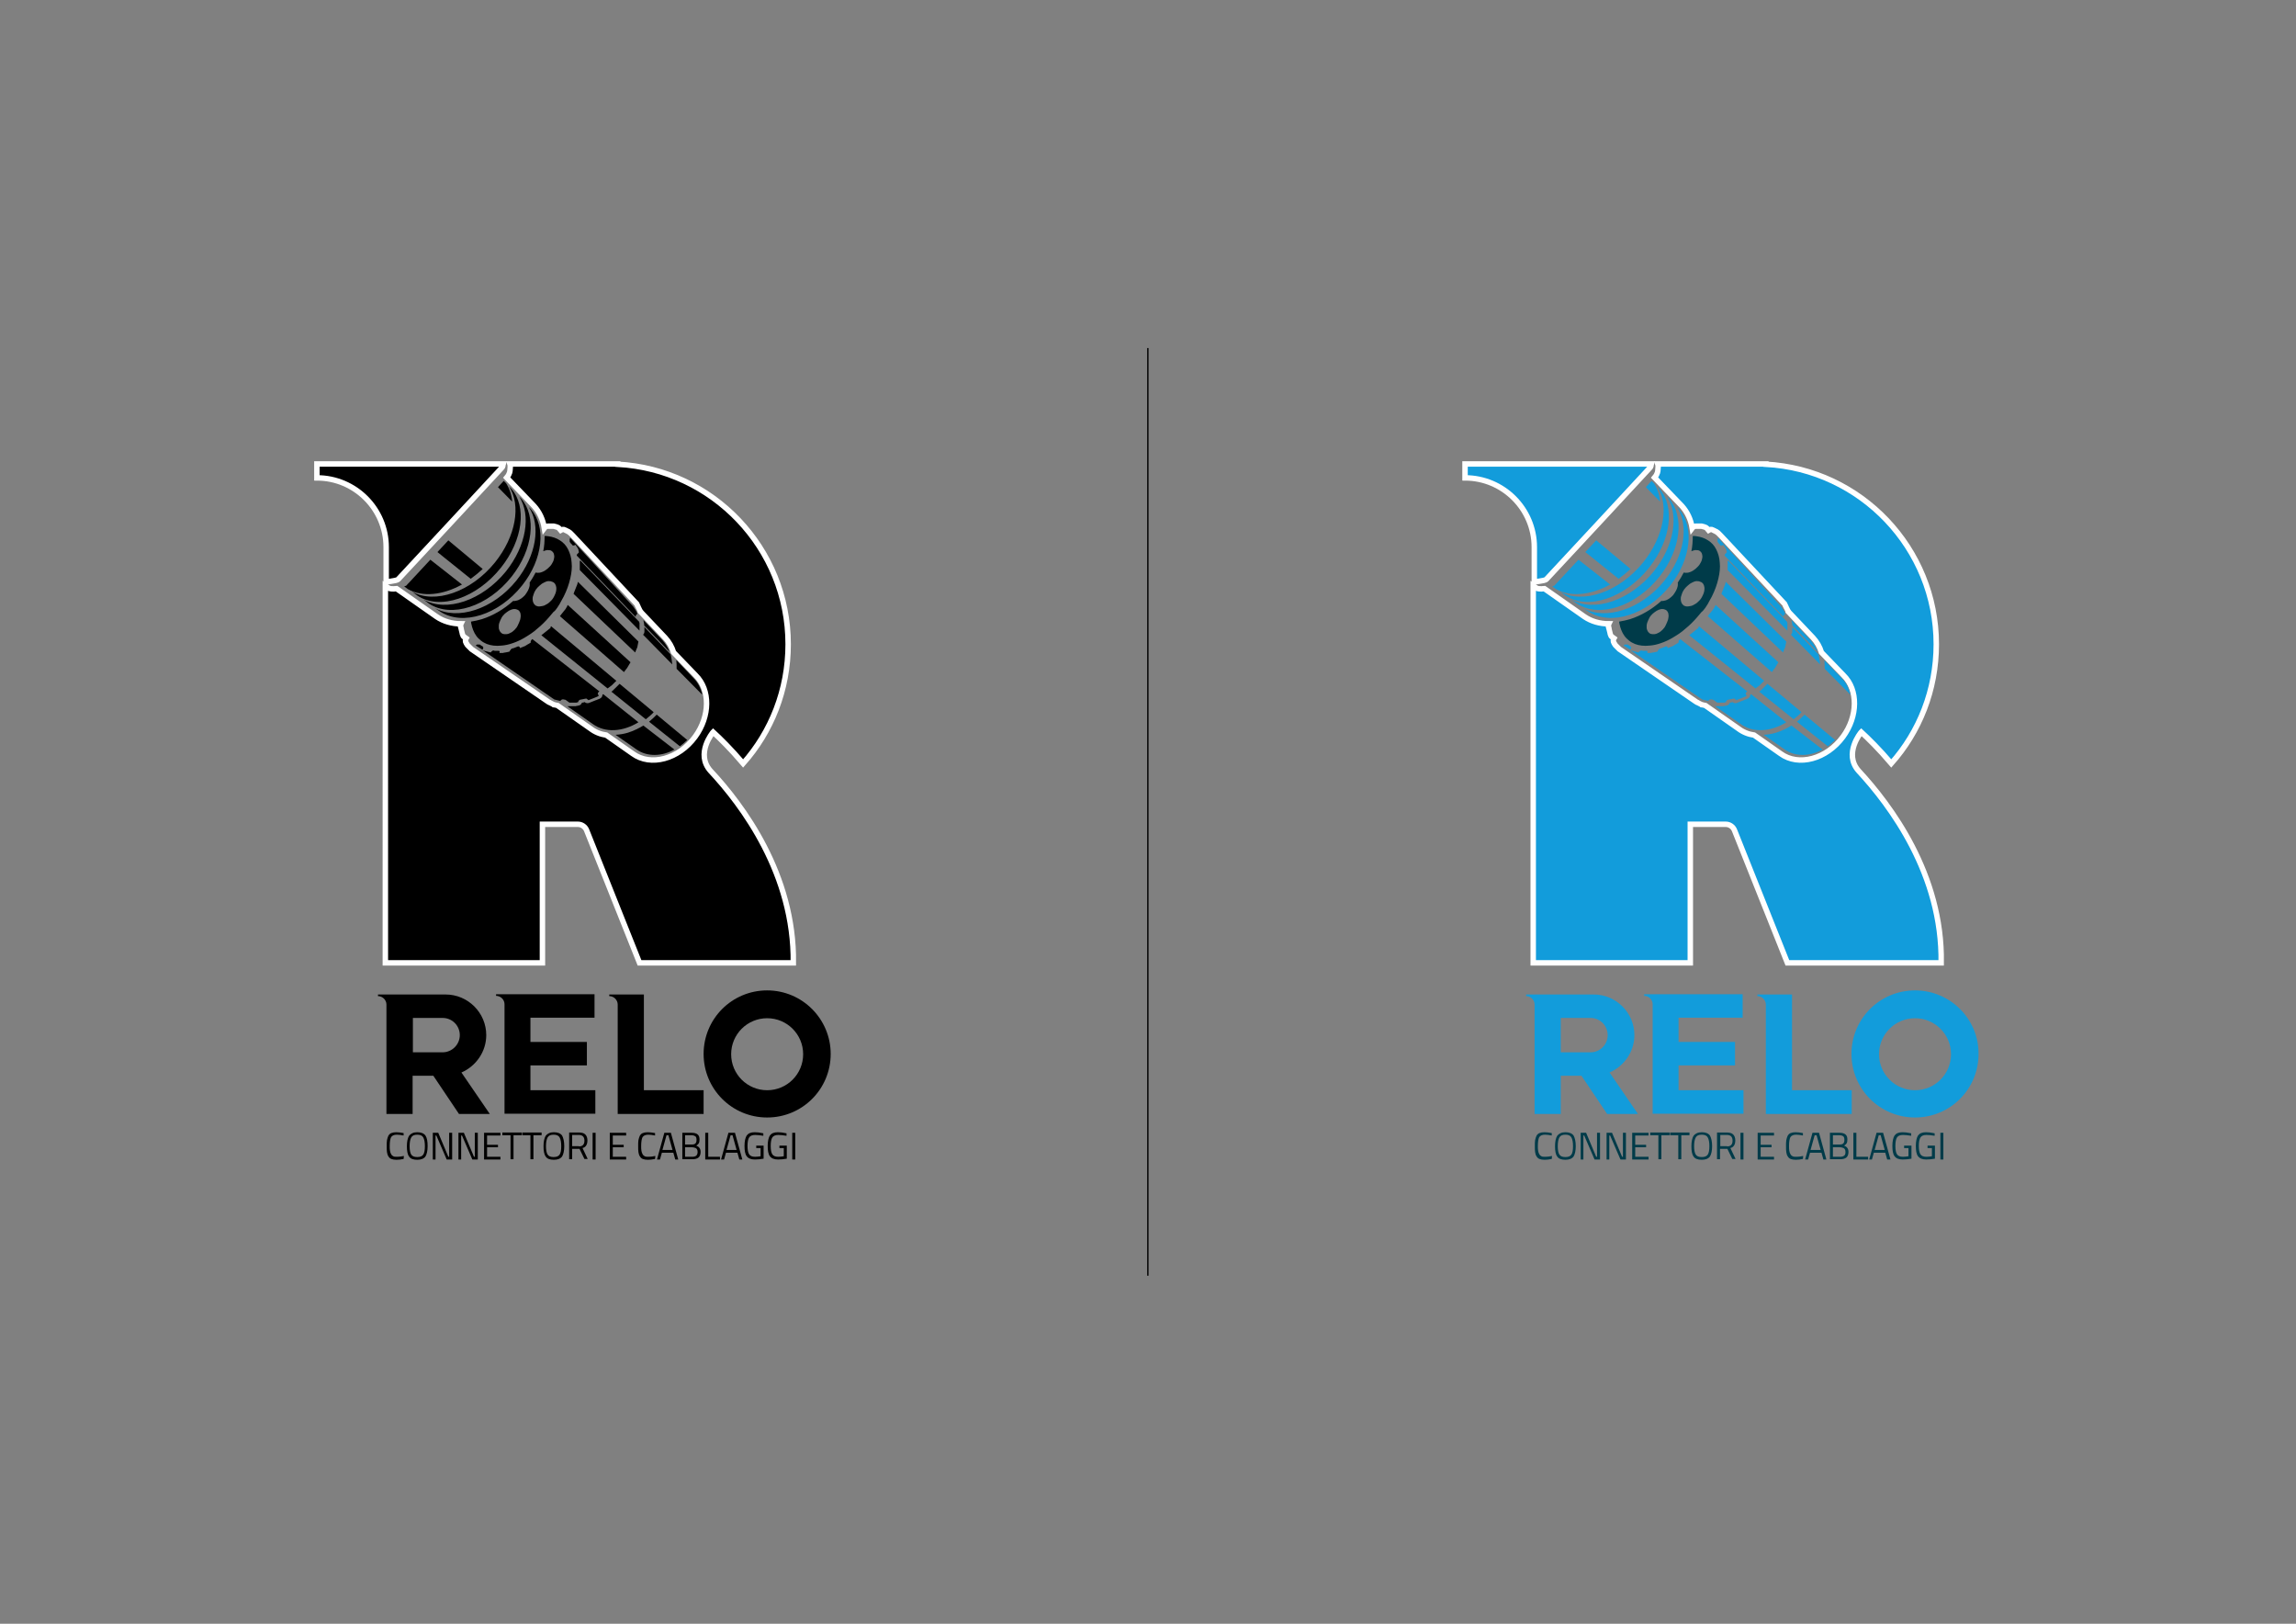 <?xml version="1.0" encoding="utf-8"?>
<!-- Generator: Adobe Illustrator 19.1.0, SVG Export Plug-In . SVG Version: 6.00 Build 0)  -->
<svg version="1.1" id="Livello_1" xmlns="http://www.w3.org/2000/svg" xmlns:xlink="http://www.w3.org/1999/xlink" x="0px" y="0px"
	 viewBox="0 0 841.9 595.3" style="enable-background:new 0 0 841.9 595.3;" xml:space="preserve">
<rect x="0" y="0" width="841.9" height="595.3" fill="#808080" stroke="none"/>
<style type="text/css">
	.st0{fill:none;stroke:#000000;stroke-width:0.5;stroke-miterlimit:10;}
	.st1{stroke:#FFFFFF;stroke-width:2;stroke-miterlimit:10;}
	.st2{enable-background:new    ;}
	.st3{fill:#129CDB;stroke:#FFFFFF;stroke-width:2;stroke-miterlimit:10;}
	.st4{fill:#129CDB;}
	.st5{fill:#003B49;}
</style>
<line class="st0" x1="420.9" y1="127.6" x2="420.9" y2="467.7"/>
<g>
	<g>
		<path class="st1" d="M141.7,213.3c0.1,0,0.3,0,0.3,0c0.7-0.1,2.1-0.3,3-0.5c0.3-0.1,0.8-0.2,1-0.4c0.3-0.3,37.6-40.4,37.9-40.8
			c0.2-0.2,0.4-0.4,0.5-0.9c0-0.1,0-0.3,0.1-0.6h-42.9h-25.4v5.1c14,0,25.4,11.4,25.4,25.4V213.3z"/>
		<path class="st1" d="M260.5,282.6c-5.6-6.3,0.9-14.1,0.9-14.1l0.1-0.1c2.5,2.3,6.5,6.2,11,11.5c10.3-11.6,16.5-26.9,16.5-43.7
			c0-35.3-27.7-64.1-62.5-66l0-0.1H187c0.1,0.3,0.1,0.7,0.1,1.1l-0.1,1.3c0,0,0,1.2-1.2,2.6l10,10.4c2,2.2,3.3,5,3.8,8.1
			c0.3-0.4,0.8-0.7,1.3-0.7c0.1,0,0.3,0,0.4,0c0.1,0,0.3,0,0.4,0c0.1,0,0.3,0,0.4,0c0.1,0,0.3,0,0.4,0c0.1,0,0.3,0,0.4,0
			c0.1,0,0.3,0,0.4,0.1c0.1,0,0.3,0,0.4,0.1c0.1,0,0.3,0,0.4,0.1c0.3,0.1,0.6,0.2,0.9,0.5l0.6,0.7c0.5-0.3,1.1-0.4,1.6-0.1
			c0.1,0.1,0.2,0.1,0.4,0.2c0.1,0.1,0.2,0.1,0.4,0.2c0.1,0.1,0.2,0.1,0.4,0.2c0.1,0.1,0.2,0.1,0.3,0.2c0.1,0.1,0.2,0.2,0.3,0.2
			l0.1,0.1c0.1,0.1,0.1,0.1,0.2,0.2c0.1,0.1,0.2,0.2,0.3,0.3c0.1,0.1,0.2,0.2,0.3,0.3c0,0,0.1,0.1,0.1,0.1l23.2,24.8
			c0.1,0.1,0.1,0.1,0.2,0.2c0.1,0.1,0.2,0.2,0.2,0.4c0.1,0.1,0.1,0.2,0.2,0.4c0.1,0.1,0.1,0.2,0.2,0.4c0.1,0.1,0.1,0.3,0.2,0.4
			c0.1,0.1,0.1,0.3,0.2,0.4c0.1,0.1,0.1,0.3,0.2,0.4c0.1,0.1,0.1,0.3,0.2,0.4c0,0,0,0.1,0,0.1l9.1,9.6c1.4,1.5,2.5,3.4,3.1,5.4
			l8.1,8.4c5.4,5.3,5.3,15-0.2,22.5c-6,8.2-16.3,11-22.9,6.2l-9.7-6.8c-2.1-0.3-4.1-1.1-5.8-2.4l-12-8.4c-0.1,0-0.2-0.1-0.3-0.1
			c-0.1,0-0.3-0.1-0.4-0.1c-0.1,0-0.3-0.1-0.4-0.1c-0.1,0-0.3-0.1-0.4-0.1c-0.1-0.1-0.3-0.1-0.4-0.2c-0.1-0.1-0.3-0.1-0.4-0.2
			c-0.1-0.1-0.3-0.1-0.4-0.2c-0.1-0.1-0.2-0.1-0.4-0.2c-0.1,0-0.1-0.1-0.2-0.1l-28-19.2c0,0,0,0,0,0c-0.1,0-0.1-0.1-0.2-0.1
			c-0.1-0.1-0.2-0.2-0.3-0.3c-0.1-0.1-0.2-0.2-0.3-0.3c-0.1-0.1-0.2-0.2-0.3-0.3c-0.1-0.1-0.2-0.2-0.3-0.3c-0.1-0.1-0.2-0.2-0.3-0.3
			c-0.1-0.1-0.2-0.2-0.2-0.3c-0.1-0.1-0.2-0.2-0.2-0.3c-0.1-0.1-0.1-0.2-0.2-0.3c-0.3-0.5-0.3-1.2,0-1.7l-0.7-0.5
			c-0.3-0.2-0.5-0.5-0.6-0.9c0-0.1-0.1-0.3-0.1-0.4c0-0.1-0.1-0.3-0.1-0.4c0-0.1-0.1-0.3-0.1-0.4c0-0.1-0.1-0.3-0.1-0.4
			c0-0.1-0.1-0.3-0.1-0.4c0-0.1,0-0.3-0.1-0.4c0-0.1,0-0.3-0.1-0.4c0-0.1,0-0.3,0-0.4c0-0.2,0-0.5,0.1-0.7c-3.3,0-6.4-0.9-8.9-2.6
			l0,0l-14.7-10.3c-0.4,0-0.7,0.1-1,0.1c-0.3,0-1.5,0-1.9-0.3l-1.2-0.8V353h57.6v-50.8h13v0c1.4,0,2.7,0.9,3.2,2.2l19.4,48.6h56.4
			C291.3,320.6,272.2,295.1,260.5,282.6z"/>
	</g>
	<path d="M235.9,266c-1.8,1.1-3.7,2-5.6,2.6c-1.6,0.5-3.1,0.7-4.6,0.8l7.6,5.3c3.9,2.8,9.3,2.7,14,0.1L235.9,266z"/>
	<path d="M240.8,262c-0.9,0.9-1.8,1.8-2.8,2.6l11.3,9c0.9-0.7,1.8-1.4,2.7-2.3L240.8,262z"/>
	<path d="M248.1,245.2l9.4,9.5c-0.5-2.4-1.6-4.5-3.2-6.1L248,242C248.1,243,248.1,244.1,248.1,245.2z"/>
	<path d="M221.2,254.5C221.1,254.5,221.1,254.5,221.2,254.5c-0.1,0.1-0.2,0.1-0.3,0.2c0,0.6-0.3,1.1-0.9,1.4
		c-0.2,0.1-0.3,0.2-0.5,0.2c-0.2,0.1-0.3,0.2-0.5,0.2c-0.2,0.1-0.3,0.2-0.5,0.2c-0.2,0.1-0.3,0.1-0.5,0.2c-0.2,0.1-0.3,0.1-0.5,0.2
		c-0.2,0.1-0.3,0.1-0.5,0.2c-0.2,0.1-0.3,0.1-0.5,0.2c-0.2,0.1-0.3,0.1-0.5,0.2c-0.5,0.2-1.1,0.1-1.5-0.2c0,0,0,0,0,0l-0.1-0.1
		c-0.1,0-0.2,0-0.3,0.1c-0.2,0-0.3,0.1-0.5,0.1c-0.1,0-0.1,0-0.2,0c-0.2,0.6-0.7,1-1.3,1.1c-0.2,0-0.3,0-0.5,0.1
		c-0.2,0-0.3,0-0.5,0.1c-0.2,0-0.3,0-0.5,0c-0.2,0-0.3,0-0.5,0c-0.2,0-0.3,0-0.5,0c-0.2,0-0.3,0-0.5,0c-0.2,0-0.3,0-0.5,0
		c-0.2,0-0.3,0-0.5,0c0,0,0,0-0.1,0l9.3,6.5c4.6,3.4,11.1,2.9,16.8-0.6L221.2,254.5z"/>
	<path d="M227.2,250.7c0,0-0.1,0.1-0.1,0.1c-0.1,0.1-0.3,0.3-0.4,0.4c-0.1,0.1-0.3,0.3-0.4,0.4c-0.1,0.1-0.3,0.3-0.4,0.4
		c-0.1,0.1-0.3,0.3-0.4,0.4c-0.1,0.1-0.3,0.2-0.4,0.4c-0.1,0.1-0.3,0.2-0.4,0.4c-0.1,0.1-0.3,0.2-0.4,0.3c0,0-0.1,0.1-0.1,0.1
		l12.6,10.1c1-0.8,2-1.6,2.9-2.6L227.2,250.7z"/>
	<path d="M236,227.7c0,0.2,0,0.3,0.1,0.5c0,0.2,0,0.3,0.1,0.5c0,0.2,0,0.3,0,0.5c0,0,0,0,0,0.1l9.3,9.7c-0.6-1.6-1.5-3.1-2.6-4.3
		l-7.1-7.5C235.9,227.3,236,227.5,236,227.7z"/>
	<path d="M236.3,230.1c0,0.2,0,0.3,0,0.5c0,0.2,0,0.3,0,0.5c0,0.2,0,0.3,0,0.5c0,0.4-0.2,0.8-0.5,1.1l10.7,10.9
		c-0.1-1.2-0.3-2.6-0.6-3.7l-9.6-10C236.2,229.9,236.2,230,236.3,230.1z"/>
	<g>
		<g class="st2">
			<g>
				<path d="M212.8,205.5l21.6,22.5c0,0.1,0,0.3,0.1,0.4c0,0.1,0,0.3,0,0.4c0,0.1,0,0.3,0,0.4c0,0.1,0,0.3,0,0.4c0,0.1,0,0.3,0,0.4
					c0,0.1,0,0.3,0,0.4c0,0.1,0,0.3,0,0.4c0,0.1,0,0.3,0,0.4l-21.9-22.2c0-0.2,0-0.3,0-0.5c0-0.2,0-0.3,0-0.5c0-0.2,0-0.3,0-0.5
					c0-0.2,0-0.3,0-0.5c0-0.2,0-0.3,0-0.5c0-0.2,0-0.3,0-0.5c0-0.2,0-0.3,0-0.5C212.8,205.8,212.8,205.6,212.8,205.5z"/>
			</g>
			<g>
				<path d="M211.9,213.3l22.2,21.9c0,0.2-0.1,0.3-0.1,0.5c0,0.2-0.1,0.3-0.1,0.5c0,0.2-0.1,0.3-0.1,0.5c0,0.2-0.1,0.3-0.1,0.5
					c0,0.2-0.1,0.3-0.2,0.5c-0.1,0.2-0.1,0.3-0.2,0.5c-0.1,0.2-0.1,0.3-0.2,0.5c-0.1,0.2-0.1,0.3-0.2,0.5l-22.6-21.5
					c0.1-0.2,0.2-0.4,0.2-0.5c0.1-0.2,0.1-0.4,0.2-0.5c0.1-0.2,0.1-0.4,0.2-0.5c0.1-0.2,0.1-0.4,0.2-0.5c0.1-0.2,0.1-0.4,0.2-0.5
					c0.1-0.2,0.1-0.4,0.2-0.5c0.1-0.2,0.1-0.4,0.2-0.5C211.8,213.6,211.9,213.4,211.9,213.3z"/>
			</g>
			<g>
				<path d="M202.1,229.6l23.9,20c-0.1,0.1-0.3,0.3-0.4,0.4c-0.1,0.1-0.3,0.2-0.4,0.4c-0.1,0.1-0.3,0.2-0.4,0.4
					c-0.1,0.1-0.3,0.2-0.4,0.4c-0.1,0.1-0.3,0.2-0.4,0.3c-0.1,0.1-0.3,0.2-0.4,0.3c-0.1,0.1-0.3,0.2-0.4,0.3
					c-0.1,0.1-0.3,0.2-0.4,0.3l-24.3-19.5c0.2-0.1,0.3-0.3,0.5-0.4c0.2-0.1,0.3-0.3,0.5-0.4c0.2-0.1,0.3-0.3,0.5-0.4
					c0.2-0.1,0.3-0.3,0.5-0.4c0.2-0.1,0.3-0.3,0.5-0.4c0.2-0.1,0.3-0.3,0.5-0.4c0.2-0.1,0.3-0.3,0.4-0.4
					C201.8,229.9,201.9,229.8,202.1,229.6z"/>
			</g>
			<g>
				<path d="M208.2,221.8l23,21c-0.1,0.2-0.2,0.3-0.3,0.5c-0.1,0.2-0.2,0.3-0.3,0.5c-0.1,0.2-0.2,0.3-0.3,0.5
					c-0.1,0.2-0.2,0.3-0.3,0.5c-0.1,0.2-0.2,0.3-0.3,0.4c-0.1,0.1-0.2,0.3-0.3,0.4c-0.1,0.1-0.2,0.3-0.3,0.4
					c-0.1,0.1-0.2,0.3-0.3,0.4l-23.5-20.5c0.1-0.2,0.3-0.3,0.4-0.5c0.1-0.2,0.2-0.3,0.4-0.5c0.1-0.2,0.2-0.3,0.4-0.5
					c0.1-0.2,0.2-0.3,0.4-0.5c0.1-0.2,0.2-0.3,0.4-0.5c0.1-0.2,0.2-0.3,0.3-0.5c0.1-0.2,0.2-0.3,0.3-0.5
					C208,222.1,208.1,221.9,208.2,221.8z"/>
			</g>
		</g>
	</g>
	<path d="M209.1,197.2c0,0-0.1,0.1-0.1,0.2c0,0,0,0,0,0.1c0,0-0.1,0.1-0.1,0.1c0,0,0,0,0,0.1c0,0,0,0.1,0,0.1c0,0,0,0,0,0.1
		c0,0,0,0.1,0,0.1c0,0,0,0,0,0.1c0,0,0,0.1,0,0.1c0,0,0,0,0,0.1c0,0,0,0.1,0,0.1c0,0,0,0,0,0.1c0,0,0,0,0,0.1c0,0,0,0,0,0
		c0,0,0,0,0,0.1c0.1,0.1,0.2,0.2,0.3,0.3c0,0,0,0,0,0.1c0,0,0,0,0.1,0.1c0,0,0.1,0.1,0.1,0.1c0,0,0,0,0.1,0.1c0,0,0,0,0,0
		c0,0,0,0,0,0c0,0,0.1,0.1,0.1,0.1c0,0,0,0,0.1,0.1c0,0,0,0,0,0c0,0,0,0,0,0c0.1,0.1,0.1,0.2,0.2,0.3l0,0c0,0,0,0,0,0c0,0,0,0,0,0
		c0,0,0,0,0,0c0,0,0,0,0,0c0,0,0,0,0,0c0.1,0,0.1,0.1,0.2,0.1c0.1,0,0.2,0,0.3,0c0.1,0,0.2-0.1,0.3-0.1c0.1,0,0.2-0.1,0.3-0.2
		c0.1,0.1,0.1,0.2,0.2,0.3c0.1,0.1,0.1,0.2,0.2,0.3c0.1,0.1,0.1,0.2,0.2,0.3c0.1,0.1,0.1,0.2,0.2,0.3c0.1,0.1,0.1,0.2,0.2,0.4
		c0.1,0.1,0.1,0.2,0.1,0.4c0,0.1,0.1,0.2,0.1,0.4c0,0.1,0.1,0.2,0.1,0.4c-0.1,0.1-0.2,0.2-0.3,0.3c-0.1,0.1-0.1,0.2-0.2,0.2
		c0,0,0,0.1-0.1,0.1c0,0,0,0.1-0.1,0.1c0,0.1,0,0.1-0.1,0.2c0,0,0,0.1,0,0.1c0,0.1,0,0.1,0,0.2l21.6,22.5c0-0.1,0-0.2,0-0.3
		c0-0.1,0-0.2,0.1-0.3c0-0.1,0.1-0.2,0.2-0.3c0.1-0.1,0.2-0.2,0.3-0.2c0-0.1-0.1-0.2-0.1-0.4c0-0.1-0.1-0.2-0.2-0.4
		c-0.1-0.1-0.1-0.2-0.2-0.4c-0.1-0.1-0.1-0.2-0.2-0.3c-0.1-0.1-0.1-0.2-0.2-0.3c-0.1-0.1-0.1-0.2-0.2-0.3c-0.1-0.1-0.1-0.2-0.2-0.3
		c-0.1-0.1-0.1-0.2-0.2-0.3L209.1,197.2L209.1,197.2L209.1,197.2z"/>
	<g>
		<path d="M176.9,238.2c0.1-0.1,0.1-0.2,0.2-0.3c0-0.1,0.1-0.2,0.1-0.3c0-0.1,0-0.2,0-0.3c0-0.1-0.1-0.1-0.1-0.2c0,0,0,0,0,0
			c0,0,0,0,0,0c0,0,0,0,0,0c0,0,0,0,0,0c0,0,0,0,0,0l0,0c0,0-0.1-0.1-0.1-0.1c0,0,0,0,0,0c-0.1,0-0.1-0.1-0.2-0.1
			c-0.1-0.1-0.2-0.1-0.3-0.2c-0.1-0.1-0.2-0.1-0.3-0.2c-0.1-0.1-0.2-0.2-0.3-0.2c0,0,0,0-0.1,0c0,0,0,0-0.1,0c0,0,0,0-0.1,0
			c0,0,0,0-0.1,0c0,0,0,0-0.1,0c0,0,0,0-0.1,0c0,0-0.1,0-0.1,0c0,0,0,0-0.1,0c0,0-0.1,0-0.1,0c0,0,0,0-0.1,0c0,0-0.1,0-0.1,0.1
			c0,0,0,0-0.1,0c0,0-0.1,0.1-0.1,0.1c0,0,0,0,0,0c0,0-0.1,0.1-0.1,0.2L176.9,238.2z"/>
		<polygon points="174.6,236.6 174.6,236.6 174.6,236.6 		"/>
		<path d="M219.2,254.3c0-0.1,0-0.2,0.1-0.3c0.1-0.1,0.1-0.2,0.2-0.3c0.1-0.1,0.2-0.2,0.3-0.2l-24.6-19.2c-0.1,0.1-0.2,0.2-0.3,0.3
			c-0.1,0.1-0.2,0.2-0.2,0.3c-0.1,0.1-0.1,0.2-0.1,0.4c0,0.1,0,0.2,0,0.3c0,0,0,0,0,0c-0.2,0.1-0.3,0.2-0.5,0.3
			c-0.2,0.1-0.3,0.2-0.5,0.3c-0.1,0-0.1,0.1-0.2,0.1c-0.1,0.1-0.2,0.1-0.3,0.2c-0.2,0.1-0.3,0.2-0.5,0.3c-0.2,0.1-0.3,0.2-0.5,0.2
			c-0.2,0.1-0.3,0.2-0.5,0.2c-0.2,0.1-0.3,0.2-0.5,0.2c-0.2,0.1-0.3,0.1-0.5,0.2c0,0,0-0.1,0-0.1c0,0,0-0.1,0-0.1c0,0,0-0.1,0-0.1
			s0-0.1-0.1-0.1c0,0,0,0-0.1-0.1c0,0-0.1,0-0.1-0.1c0,0,0,0,0,0c0,0-0.1,0-0.1,0c0,0,0,0,0,0c0,0-0.1,0-0.1,0c0,0,0,0,0,0
			c-0.1,0-0.1,0-0.2,0l0,0c-0.2,0.1-0.3,0.1-0.5,0.2c-0.2,0.1-0.3,0.1-0.5,0.2c-0.2,0.1-0.3,0.1-0.5,0.2c-0.2,0.1-0.3,0.1-0.5,0.1
			c-0.1,0-0.2,0.1-0.3,0.2c-0.1,0-0.1,0.1-0.2,0.1s-0.1,0.1-0.1,0.1c0,0.1-0.1,0.1-0.1,0.2c0,0,0,0.1-0.1,0.1c0,0,0,0.1-0.1,0.1
			c-0.1,0.1-0.1,0.3-0.1,0.4c-0.1,0-0.1,0-0.2,0c-0.1,0-0.2,0-0.3,0.1c-0.2,0-0.3,0.1-0.5,0.1c-0.2,0-0.3,0.1-0.5,0.1
			c-0.2,0-0.3,0-0.5,0.1c-0.2,0-0.3,0-0.5,0.1c-0.1,0-0.2,0-0.4,0l0,0c0,0-0.1,0-0.1,0c-0.1,0-0.3,0-0.4,0c-0.1,0-0.3,0-0.4,0
			c0-0.1,0-0.2,0.1-0.2c0-0.1,0-0.1,0-0.2c0-0.1,0-0.1,0-0.2c0-0.1-0.1-0.1-0.1-0.1c0,0,0,0-0.1-0.1c0,0-0.1,0-0.1,0c0,0,0,0,0,0
			c0,0,0,0-0.1,0c0,0,0,0,0,0c0,0-0.1,0-0.1,0l0,0c-0.1,0-0.3,0-0.4,0c-0.1,0-0.3,0-0.4,0c-0.1,0-0.3,0-0.4,0c-0.1,0-0.3,0-0.4-0.1
			c0,0-0.1,0-0.1,0c-0.1,0-0.1,0-0.2,0c-0.1,0-0.1,0-0.2,0.1c-0.1,0-0.1,0.1-0.2,0.1c-0.1,0-0.1,0.1-0.1,0.1c0,0-0.1,0.1-0.1,0.1
			c0,0-0.1,0.1-0.1,0.1c0,0,0,0.1-0.1,0.1c0,0,0,0.1-0.1,0.1c-0.1,0-0.3-0.1-0.4-0.1c-0.1,0-0.3-0.1-0.4-0.1c-0.1,0-0.2-0.1-0.4-0.1
			c-0.1,0-0.2-0.1-0.4-0.1c-0.1,0-0.2-0.1-0.4-0.1c-0.1,0-0.2-0.1-0.3-0.1c-0.1,0-0.2-0.1-0.3-0.1c-0.1,0-0.2-0.1-0.3-0.1l0,0
			c0,0,0,0,0,0c0,0,0,0,0,0l25.6,17.6c0.1,0.1,0.2,0.1,0.3,0.2c0.1,0.1,0.2,0.1,0.3,0.2c0.1,0.1,0.2,0.1,0.3,0.1
			c0.1,0,0.2,0.1,0.4,0.1c0.1,0,0.2,0.1,0.4,0.1c0.1,0,0.2,0.1,0.4,0.1c0.1,0,0.2,0.1,0.4,0.1c0.1,0,0.2,0.1,0.4,0.1
			c0-0.1,0.1-0.2,0.2-0.3c0.1-0.1,0.2-0.2,0.3-0.2c0.1-0.1,0.2-0.1,0.3-0.1c0.1,0,0.2,0,0.3,0c0.1,0,0.3,0.1,0.4,0.1
			c0.1,0,0.2,0,0.4,0.1l1.4,1c0.1,0,0.3,0,0.4,0c0.1,0,0.3,0,0.4,0c0.1,0,0.3,0,0.4,0c0.1,0,0.3,0,0.4,0c0.1,0,0.3,0,0.4,0
			c0.1,0,0.3,0,0.4,0c0.1,0,0.3,0,0.4-0.1c0.1,0,0.3,0,0.4-0.1c0-0.1,0-0.2,0.1-0.3c0-0.1,0.1-0.2,0.2-0.3c0.1-0.1,0.2-0.2,0.3-0.2
			c0.1-0.1,0.2-0.1,0.3-0.1c0.2,0,0.3-0.1,0.5-0.1c0.2,0,0.3-0.1,0.5-0.1c0.2,0,0.3-0.1,0.5-0.1c0.2,0,0.3-0.1,0.5-0.1
			c0,0,0,0,0.1,0l0.8,0.6c0.1-0.1,0.3-0.1,0.5-0.2c0.2-0.1,0.3-0.1,0.5-0.2c0.2-0.1,0.3-0.1,0.5-0.2c0.2-0.1,0.3-0.1,0.5-0.2
			c0.2-0.1,0.3-0.1,0.5-0.2c0.2-0.1,0.3-0.1,0.5-0.2c0.2-0.1,0.3-0.1,0.4-0.2c0.1-0.1,0.3-0.2,0.4-0.2
			C219.2,254.5,219.2,254.4,219.2,254.3z"/>
		<polygon points="176.9,238.2 176.9,238.2 176.9,238.2 		"/>
	</g>
	<path d="M204.4,222.7c0.4-0.7,0.9-1.3,1.2-2c0.4-0.7,0.7-1.3,1.1-2c1.1-2.2,1.9-4.4,2.4-6.6c0.5-2.1,0.7-4.1,0.5-5.9
		c-0.1-1.8-0.6-3.4-1.3-4.8c-0.7-1.4-1.7-2.5-3-3.3c-1.2-0.8-2.7-1.3-4.2-1.5c-0.5-0.1-0.9-0.1-1.4-0.1c0,1.8-0.1,3.7-0.5,5.6
		c0.2-0.1,0.3-0.1,0.5-0.2c0.5-0.2,1-0.3,1.5-0.2c0.5,0,0.9,0.1,1.2,0.4c0.3,0.2,0.6,0.6,0.7,1c0.1,0.4,0.2,0.9,0.1,1.4
		c-0.1,0.5-0.2,1.1-0.5,1.6c-0.3,0.6-0.6,1.1-1.1,1.6c-0.5,0.5-1,1-1.5,1.3c-0.5,0.4-1.1,0.6-1.6,0.8c-0.5,0.2-1,0.2-1.5,0.2
		c-0.2,0-0.4-0.1-0.6-0.1c-0.6,1.2-1.4,2.5-2.2,3.7c0.1,0.4,0,0.8,0,1.2c-0.1,0.5-0.3,1.1-0.6,1.7c-0.3,0.6-0.7,1.1-1.1,1.7
		c-0.5,0.5-1,1-1.5,1.3c-0.5,0.3-1,0.6-1.6,0.7c-0.4,0.1-0.8,0.2-1.2,0.1c-3.5,3.1-7.4,5.4-11.5,6.7c-1.4,0.4-2.7,0.7-4,0.9
		c0,0.2,0.1,0.5,0.1,0.7c0.2,0.9,0.4,1.7,0.7,2.4c0.3,0.8,0.7,1.5,1.2,2.2c0.5,0.7,1.1,1.2,1.7,1.7c0.6,0.5,1.4,0.9,2.1,1.2
		c0.8,0.3,1.6,0.5,2.5,0.6c0.9,0.1,1.8,0.1,2.8,0c1.4-0.1,2.8-0.4,4.2-0.9c1.5-0.5,3-1.2,4.5-2.1c1.5-0.9,3.1-1.9,4.5-3.2
		c1.5-1.2,3-2.7,4.3-4.2c0.5-0.6,1.1-1.3,1.6-1.9C203.5,224,204,223.3,204.4,222.7z M188.7,230.9c-0.5,0.5-1,0.9-1.5,1.1
		c-0.5,0.3-1.1,0.5-1.6,0.5c-0.2,0-0.4,0-0.6,0c-0.2,0-0.4-0.1-0.6-0.1c-0.2-0.1-0.3-0.1-0.5-0.3c-0.1-0.1-0.3-0.2-0.4-0.4
		c-0.2-0.2-0.3-0.4-0.4-0.7c-0.1-0.2-0.2-0.5-0.2-0.8c0-0.3,0-0.6,0-0.9c0-0.3,0.1-0.7,0.2-1c0.2-0.6,0.5-1.2,0.8-1.8
		c0.3-0.6,0.8-1.1,1.2-1.5c0.5-0.4,1-0.8,1.5-1.1c0.5-0.3,1.1-0.5,1.6-0.6c0.2,0,0.4,0,0.6,0c0.2,0,0.4,0,0.6,0.1
		c0.2,0.1,0.3,0.1,0.5,0.2c0.2,0.1,0.3,0.2,0.4,0.3c0.2,0.2,0.3,0.4,0.4,0.6c0.1,0.2,0.2,0.5,0.2,0.8c0,0.3,0.1,0.6,0,0.9
		c0,0.3-0.1,0.7-0.2,1.1c-0.2,0.6-0.5,1.3-0.8,1.9C189.6,229.9,189.2,230.4,188.7,230.9z M202.1,220.2c-0.5,0.5-1,1-1.6,1.3
		c-0.6,0.4-1.1,0.6-1.7,0.7c-0.6,0.1-1.1,0.2-1.6,0.1c-0.1,0-0.2-0.1-0.3-0.1c-0.1,0-0.2-0.1-0.3-0.1c-0.1,0-0.2-0.1-0.3-0.2
		c-0.1-0.1-0.2-0.1-0.2-0.2c-0.3-0.2-0.4-0.5-0.6-0.9c-0.1-0.3-0.2-0.7-0.2-1.1c0-0.4,0-0.8,0.2-1.3c0.1-0.4,0.3-0.9,0.5-1.4
		c0.3-0.6,0.7-1.2,1.2-1.7c0.5-0.5,1-0.9,1.5-1.3c0.5-0.3,1.1-0.6,1.6-0.8c0.6-0.2,1.1-0.2,1.6-0.1c0.1,0,0.2,0,0.3,0.1
		c0.1,0,0.2,0.1,0.3,0.1c0.1,0,0.2,0.1,0.3,0.1c0.1,0.1,0.2,0.1,0.3,0.2c0.3,0.2,0.5,0.5,0.6,0.8c0.2,0.3,0.2,0.7,0.3,1.1
		c0,0.4,0,0.9-0.1,1.3c-0.1,0.5-0.3,1-0.5,1.4C203,219.1,202.6,219.7,202.1,220.2z"/>
	<path d="M161.4,224.2c8.2,5.4,21.5,1.2,30-9.5c7.8-9.8,8.9-21.7,3.2-28.1l-0.7-0.7c4.5,6.7,2.8,17.8-4.6,27
		c-8.5,10.5-21.6,14.7-29.9,10L161.4,224.2z"/>
	<path d="M157.3,221.3c8.2,5.4,21.6,1.1,30.3-9.9c7.9-10,9.2-22.1,3.5-28.6l-0.7-0.7c4.4,6.8,2.6,18-4.9,27.4
		c-8.7,10.7-21.9,15.1-30.2,10.3L157.3,221.3z"/>
	<path d="M153.1,218.4c8.2,5.4,21.7,0.9,30.6-10.3c8.1-10.2,9.5-22.4,3.8-28.9l-0.8-0.8c4.4,6.8,2.5,18.2-5.2,27.8
		c-8.8,10.9-22.2,15.4-30.4,10.7L153.1,218.4z"/>
	<path d="M164.4,198.1l-4,4.3l12.2,9.8c1.5-1.1,3-2.3,4.4-3.6L164.4,198.1z"/>
	<path d="M157.8,205.2l-7.9,8.5c-0.4,0.4-0.7,0.7-0.8,0.9c-0.1,0.1-0.5,0.3-0.9,0.4l1.4,1c5.3,3,12.8,2.2,19.8-1.7L157.8,205.2z"/>
	<path d="M182.6,178.6l5.2,5.3c-0.2-2.5-1-4.8-2.2-6.7l-0.9-0.9L182.6,178.6z"/>
</g>
<g>
	<g>
		<path d="M148,424.9c-1,0.2-1.8,0.3-2.6,0.3c-0.8,0-1.4-0.1-1.9-0.3c-0.5-0.2-0.8-0.5-1.1-1c-0.3-0.4-0.4-1-0.5-1.5
			c-0.1-0.6-0.1-1.3-0.1-2.2c0-0.9,0-1.6,0.1-2.2c0.1-0.6,0.3-1.1,0.5-1.6c0.3-0.5,0.6-0.8,1.1-1c0.5-0.2,1.1-0.3,1.8-0.3
			s1.6,0.1,2.7,0.3l0,0.9c-1-0.2-1.8-0.3-2.5-0.3c-1,0-1.7,0.3-2.1,0.9c-0.3,0.6-0.5,1.7-0.5,3.2c0,0.7,0,1.3,0.1,1.8
			c0.1,0.5,0.2,0.9,0.4,1.2c0.2,0.4,0.4,0.6,0.8,0.8c0.3,0.2,0.8,0.2,1.5,0.2c0.7,0,1.4-0.1,2.4-0.3L148,424.9z"/>
		<path d="M156.8,420.2c0,1.7-0.3,3-0.8,3.8c-0.6,0.8-1.6,1.2-3,1.2c-1.5,0-2.5-0.4-3-1.2c-0.6-0.8-0.8-2.1-0.8-3.8
			c0-1.7,0.3-3,0.8-3.8c0.6-0.8,1.6-1.3,3-1.3c1.4,0,2.4,0.4,3,1.2C156.6,417.2,156.8,418.5,156.8,420.2z M150.2,420.2
			c0,1.4,0.2,2.5,0.6,3.1c0.4,0.6,1.1,0.9,2.2,0.9c1.1,0,1.8-0.3,2.2-0.9c0.4-0.6,0.6-1.6,0.6-3.1c0-1.4-0.2-2.5-0.6-3.2
			c-0.4-0.7-1.1-1-2.2-1s-1.8,0.3-2.2,1C150.4,417.7,150.2,418.8,150.2,420.2z"/>
		<path d="M158.7,425.1v-9.8h2l3.7,8.8h0.3v-8.8h1.1v9.8h-2l-3.8-8.8h-0.3v8.8H158.7z"/>
		<path d="M168.1,425.1v-9.8h2l3.7,8.8h0.3v-8.8h1.1v9.8h-2l-3.8-8.8h-0.3v8.8H168.1z"/>
		<path d="M177.5,425.1v-9.8h6v1h-4.9v3.4h4v0.9h-4v3.5h4.9v1H177.5z"/>
		<path d="M184.2,416.2v-1h7.1v1h-3v8.8h-1.1v-8.8H184.2z"/>
		<path d="M191.5,416.2v-1h7.1v1h-3v8.8h-1.1v-8.8H191.5z"/>
		<path d="M206.9,420.2c0,1.7-0.3,3-0.8,3.8c-0.6,0.8-1.6,1.2-3,1.2c-1.5,0-2.5-0.4-3-1.2c-0.6-0.8-0.8-2.1-0.8-3.8
			c0-1.7,0.3-3,0.8-3.8c0.6-0.8,1.6-1.3,3-1.3s2.4,0.4,3,1.2C206.6,417.2,206.9,418.5,206.9,420.2z M200.2,420.2
			c0,1.4,0.2,2.5,0.6,3.1c0.4,0.6,1.1,0.9,2.2,0.9c1.1,0,1.8-0.3,2.2-0.9c0.4-0.6,0.6-1.6,0.6-3.1c0-1.4-0.2-2.5-0.6-3.2
			c-0.4-0.7-1.1-1-2.2-1s-1.8,0.3-2.2,1C200.4,417.7,200.2,418.8,200.2,420.2z"/>
		<path d="M209.8,421.3v3.7h-1.1v-9.8h3.6c1,0,1.8,0.2,2.3,0.7c0.5,0.5,0.8,1.2,0.8,2.2c0,1.5-0.6,2.5-1.8,2.8l1.9,4h-1.2l-1.8-3.7
			H209.8z M212.3,420.3c1.3,0,2-0.7,2-2.1s-0.7-2.1-2-2.1h-2.5v4.1H212.3z"/>
		<path d="M217.3,425.1v-9.8h1.1v9.8H217.3z"/>
		<path d="M223.6,425.1v-9.8h6v1h-4.9v3.4h4v0.9h-4v3.5h4.9v1H223.6z"/>
		<path d="M240.2,424.9c-1,0.2-1.8,0.3-2.6,0.3s-1.4-0.1-1.9-0.3c-0.5-0.2-0.8-0.5-1.1-1c-0.3-0.4-0.4-1-0.5-1.5
			c-0.1-0.6-0.1-1.3-0.1-2.2c0-0.9,0-1.6,0.1-2.2c0.1-0.6,0.3-1.1,0.5-1.6c0.3-0.5,0.6-0.8,1.1-1c0.5-0.2,1.1-0.3,1.8-0.3
			s1.6,0.1,2.7,0.3l0,0.9c-1-0.2-1.8-0.3-2.5-0.3c-1,0-1.7,0.3-2.1,0.9c-0.3,0.6-0.5,1.7-0.5,3.2c0,0.7,0,1.3,0.1,1.8
			c0.1,0.5,0.2,0.9,0.4,1.2c0.2,0.4,0.4,0.6,0.8,0.8s0.8,0.2,1.5,0.2c0.7,0,1.4-0.1,2.4-0.3L240.2,424.9z"/>
		<path d="M240.9,425.1l2.7-9.8h2.4l2.7,9.8h-1.1l-0.7-2.5h-4.2l-0.7,2.5H240.9z M244.4,416.2l-1.5,5.4h3.7l-1.5-5.4H244.4z"/>
		<path d="M250.1,415.3h3.5c1,0,1.7,0.2,2.2,0.6c0.5,0.4,0.7,1,0.7,1.9c0,0.6-0.1,1.1-0.3,1.4c-0.2,0.3-0.5,0.6-0.9,0.8
			c1,0.4,1.6,1.1,1.6,2.3c0,1-0.3,1.7-0.8,2.1c-0.5,0.4-1.3,0.6-2.2,0.6h-3.7V415.3z M253.6,416.2h-2.4v3.4h2.5c0.6,0,1-0.1,1.3-0.4
			c0.3-0.3,0.4-0.7,0.4-1.3c0-0.6-0.1-1-0.4-1.3C254.7,416.4,254.2,416.2,253.6,416.2z M253.7,420.6h-2.5v3.5h2.6
			c0.6,0,1.1-0.1,1.5-0.4c0.3-0.3,0.5-0.7,0.5-1.4c0-0.4-0.1-0.7-0.2-0.9c-0.1-0.2-0.3-0.4-0.5-0.5
			C254.6,420.7,254.1,420.6,253.7,420.6z"/>
		<path d="M264,425.1h-5.4v-9.8h1.1v8.8h4.3V425.1z"/>
		<path d="M264.4,425.1l2.7-9.8h2.4l2.7,9.8h-1.1l-0.7-2.5h-4.2l-0.7,2.5H264.4z M267.9,416.2l-1.5,5.4h3.7l-1.5-5.4H267.9z"/>
		<path d="M277.3,421v-1h2.7v4.8c-1.2,0.2-2.2,0.3-3.2,0.3c-1.4,0-2.4-0.4-3-1.2c-0.6-0.8-0.8-2.1-0.8-3.8c0-1.7,0.3-3,0.8-3.8
			c0.6-0.8,1.5-1.2,2.9-1.2c0.9,0,1.8,0.1,2.7,0.3l0.5,0.1l0,0.9c-1.2-0.2-2.2-0.3-3-0.3c-1.1,0-1.8,0.3-2.2,0.9
			c-0.4,0.6-0.6,1.7-0.6,3.1c0,1.5,0.2,2.5,0.6,3.1c0.4,0.6,1.1,0.9,2.2,0.9c0.7,0,1.3-0.1,2-0.2v-3H277.3z"/>
		<path d="M285.8,421v-1h2.7v4.8c-1.2,0.2-2.2,0.3-3.2,0.3c-1.4,0-2.4-0.4-3-1.2c-0.6-0.8-0.8-2.1-0.8-3.8c0-1.7,0.3-3,0.8-3.8
			c0.6-0.8,1.5-1.2,2.9-1.2c0.9,0,1.8,0.1,2.7,0.3l0.5,0.1l0,0.9c-1.2-0.2-2.2-0.3-3-0.3c-1.1,0-1.8,0.3-2.2,0.9
			c-0.4,0.6-0.6,1.7-0.6,3.1c0,1.5,0.2,2.5,0.6,3.1c0.4,0.6,1.1,0.9,2.2,0.9c0.7,0,1.3-0.1,2-0.2v-3H285.8z"/>
		<path d="M290.5,425.1v-9.8h1.1v9.8H290.5z"/>
	</g>
	<g>
		<path d="M169.2,393.2c5.3-2.3,9.1-7.6,9.1-13.7c0-8.2-6.7-14.9-14.9-14.9h-21.7h-3.1v0.6c1.7,0,3.1,1.4,3.1,3.1v40.1h9.6v-14h7.5
			h0.1l9.4,14h11.3L169.2,393.2z M162.3,385.8h-10.9v-12.6h10.9c3.5,0,6.3,2.8,6.3,6.3C168.6,383,165.7,385.8,162.3,385.8z"/>
		<path d="M194.5,399.8v-9.2h20.7V382h-20.7v-8.9H218v-8.6h-33h-3.1v0.6c1.7,0,3.1,1.4,3.1,3.1v40.1h33.3v-8.6H194.5z"/>
		<path d="M236.1,399.7v-35.1h-9.6h-3.1v0.6c1.7,0,3.1,1.4,3.1,3.1v40.1H258v-8.7H236.1z"/>
		<path d="M281.3,363.1c-12.9,0-23.3,10.4-23.3,23.3c0,12.9,10.4,23.3,23.3,23.3c12.9,0,23.3-10.4,23.3-23.3
			C304.6,373.6,294.2,363.1,281.3,363.1z M281.3,399.7c-7.3,0-13.2-5.9-13.2-13.2s5.9-13.2,13.2-13.2c7.3,0,13.2,5.9,13.2,13.2
			S288.6,399.7,281.3,399.7z"/>
	</g>
</g>
<g>
	<g>
		<g>
			<path class="st3" d="M562.7,213.3c0.1,0,0.3,0,0.3,0c0.7-0.1,2.1-0.3,3-0.5c0.3-0.1,0.8-0.2,1-0.4c0.3-0.3,37.6-40.4,37.9-40.8
				c0.2-0.2,0.4-0.4,0.5-0.9c0-0.1,0-0.3,0.1-0.6h-42.9h-25.4v5.1c14,0,25.4,11.4,25.4,25.4V213.3z"/>
			<path class="st3" d="M681.5,282.6c-5.6-6.3,0.9-14.1,0.9-14.1l0.1-0.1c2.5,2.3,6.5,6.2,11,11.5c10.3-11.6,16.5-26.9,16.5-43.7
				c0-35.3-27.7-64.1-62.5-66l0-0.1h-39.6c0.1,0.3,0.1,0.7,0.1,1.1l-0.1,1.3c0,0,0,1.2-1.2,2.6l10,10.4c2,2.2,3.3,5,3.8,8.1
				c0.3-0.4,0.8-0.7,1.3-0.7c0.1,0,0.3,0,0.4,0c0.1,0,0.3,0,0.4,0c0.1,0,0.3,0,0.4,0c0.1,0,0.3,0,0.4,0c0.1,0,0.3,0,0.4,0
				c0.1,0,0.3,0,0.4,0.1c0.1,0,0.3,0,0.4,0.1c0.1,0,0.3,0,0.4,0.1c0.3,0.1,0.6,0.2,0.9,0.5l0.6,0.7c0.5-0.3,1.1-0.4,1.6-0.1
				c0.1,0.1,0.2,0.1,0.4,0.2c0.1,0.1,0.2,0.1,0.4,0.2c0.1,0.1,0.2,0.1,0.4,0.2c0.1,0.1,0.2,0.1,0.3,0.2c0.1,0.1,0.2,0.2,0.3,0.2
				l0.1,0.1c0.1,0.1,0.1,0.1,0.2,0.2c0.1,0.1,0.2,0.2,0.3,0.3c0.1,0.1,0.2,0.2,0.3,0.3c0,0,0.1,0.1,0.1,0.1l23.2,24.8
				c0.1,0.1,0.1,0.1,0.2,0.2c0.1,0.1,0.2,0.2,0.2,0.4c0.1,0.1,0.1,0.2,0.2,0.4c0.1,0.1,0.1,0.2,0.2,0.4c0.1,0.1,0.1,0.3,0.2,0.4
				c0.1,0.1,0.1,0.3,0.2,0.4c0.1,0.1,0.1,0.3,0.2,0.4c0.1,0.1,0.1,0.3,0.2,0.4c0,0,0,0.1,0,0.1l9.1,9.6c1.4,1.5,2.5,3.4,3.1,5.4
				l8.1,8.4c5.4,5.3,5.3,15-0.2,22.5c-6,8.2-16.3,11-22.9,6.2l-9.7-6.8c-2.1-0.3-4.1-1.1-5.8-2.4l-12-8.4c-0.1,0-0.2-0.1-0.3-0.1
				c-0.1,0-0.3-0.1-0.4-0.1c-0.1,0-0.3-0.1-0.4-0.1c-0.1,0-0.3-0.1-0.4-0.1c-0.1-0.1-0.3-0.1-0.4-0.2c-0.1-0.1-0.3-0.1-0.4-0.2
				c-0.1-0.1-0.3-0.1-0.4-0.2c-0.1-0.1-0.2-0.1-0.4-0.2c-0.1,0-0.1-0.1-0.2-0.1l-28-19.2c0,0,0,0,0,0c-0.1,0-0.1-0.1-0.2-0.1
				c-0.1-0.1-0.2-0.2-0.3-0.3c-0.1-0.1-0.2-0.2-0.3-0.3c-0.1-0.1-0.2-0.2-0.3-0.3c-0.1-0.1-0.2-0.2-0.3-0.3
				c-0.1-0.1-0.2-0.2-0.3-0.3c-0.1-0.1-0.2-0.2-0.2-0.3c-0.1-0.1-0.2-0.2-0.2-0.3c-0.1-0.1-0.1-0.2-0.2-0.3c-0.3-0.5-0.3-1.2,0-1.7
				l-0.7-0.5c-0.3-0.2-0.5-0.5-0.6-0.9c0-0.1-0.1-0.3-0.1-0.4c0-0.1-0.1-0.3-0.1-0.4c0-0.1-0.1-0.3-0.1-0.4c0-0.1-0.1-0.3-0.1-0.4
				c0-0.1-0.1-0.3-0.1-0.4c0-0.1,0-0.3-0.1-0.4c0-0.1,0-0.3-0.1-0.4c0-0.1,0-0.3,0-0.4c0-0.2,0-0.5,0.1-0.7c-3.3,0-6.4-0.9-8.9-2.6
				l0,0l-14.7-10.3c-0.4,0-0.7,0.1-1,0.1c-0.3,0-1.5,0-1.9-0.3l-1.2-0.8V353h57.6v-50.8h13v0c1.4,0,2.7,0.9,3.2,2.2l19.4,48.6h56.4
				C712.3,320.6,693.1,295.1,681.5,282.6z"/>
		</g>
		<path class="st4" d="M656.9,266c-1.8,1.1-3.7,2-5.6,2.6c-1.6,0.5-3.1,0.7-4.6,0.8l7.6,5.3c3.9,2.8,9.3,2.7,14,0.1L656.9,266z"/>
		<path class="st4" d="M661.7,262c-0.9,0.9-1.8,1.8-2.8,2.6l11.3,9c0.9-0.7,1.8-1.4,2.7-2.3L661.7,262z"/>
		<path class="st4" d="M669.1,245.2l9.4,9.5c-0.5-2.4-1.6-4.5-3.2-6.1l-6.3-6.5C669,243,669.1,244.1,669.1,245.2z"/>
		<path class="st4" d="M642.1,254.5C642.1,254.5,642.1,254.5,642.1,254.5c-0.1,0.1-0.2,0.1-0.3,0.2c0,0.6-0.3,1.1-0.9,1.4
			c-0.2,0.1-0.3,0.2-0.5,0.2c-0.2,0.1-0.3,0.2-0.5,0.2c-0.2,0.1-0.3,0.2-0.5,0.2c-0.2,0.1-0.3,0.1-0.5,0.2c-0.2,0.1-0.3,0.1-0.5,0.2
			c-0.2,0.1-0.3,0.1-0.5,0.2c-0.2,0.1-0.3,0.1-0.5,0.2c-0.2,0.1-0.3,0.1-0.5,0.2c-0.5,0.2-1.1,0.1-1.5-0.2c0,0,0,0,0,0l-0.1-0.1
			c-0.1,0-0.2,0-0.3,0.1c-0.2,0-0.3,0.1-0.5,0.1c-0.1,0-0.1,0-0.2,0c-0.2,0.6-0.7,1-1.3,1.1c-0.2,0-0.3,0-0.5,0.1
			c-0.2,0-0.3,0-0.5,0.1c-0.2,0-0.3,0-0.5,0c-0.2,0-0.3,0-0.5,0c-0.2,0-0.3,0-0.5,0c-0.2,0-0.3,0-0.5,0c-0.2,0-0.3,0-0.5,0
			c-0.2,0-0.3,0-0.5,0c0,0,0,0-0.1,0l9.3,6.5c4.6,3.4,11.1,2.9,16.8-0.6L642.1,254.5z"/>
		<path class="st4" d="M648.1,250.7c0,0-0.1,0.1-0.1,0.1c-0.1,0.1-0.3,0.3-0.4,0.4c-0.1,0.1-0.3,0.3-0.4,0.4
			c-0.1,0.1-0.3,0.3-0.4,0.4c-0.1,0.1-0.3,0.3-0.4,0.4c-0.1,0.1-0.3,0.2-0.4,0.4c-0.1,0.1-0.3,0.2-0.4,0.4c-0.1,0.1-0.3,0.2-0.4,0.3
			c0,0-0.1,0.1-0.1,0.1l12.6,10.1c1-0.8,2-1.6,2.9-2.6L648.1,250.7z"/>
		<path class="st4" d="M657,227.7c0,0.2,0,0.3,0.1,0.5c0,0.2,0,0.3,0.1,0.5c0,0.2,0,0.3,0,0.5c0,0,0,0,0,0.1l9.3,9.7
			c-0.6-1.6-1.5-3.1-2.6-4.3l-7.1-7.5C656.9,227.3,657,227.5,657,227.7z"/>
		<path class="st4" d="M657.2,230.1c0,0.2,0,0.3,0,0.5c0,0.2,0,0.3,0,0.5c0,0.2,0,0.3,0,0.5c0,0.4-0.2,0.8-0.5,1.1l10.7,10.9
			c-0.1-1.2-0.3-2.6-0.6-3.7l-9.6-10C657.2,229.9,657.2,230,657.2,230.1z"/>
		<g>
			<g class="st2">
				<g>
					<path class="st4" d="M633.7,205.5l21.6,22.5c0,0.1,0,0.3,0.1,0.4c0,0.1,0,0.3,0,0.4c0,0.1,0,0.3,0,0.4c0,0.1,0,0.3,0,0.4
						c0,0.1,0,0.3,0,0.4c0,0.1,0,0.3,0,0.4c0,0.1,0,0.3,0,0.4c0,0.1,0,0.3,0,0.4l-21.9-22.2c0-0.2,0-0.3,0-0.5c0-0.2,0-0.3,0-0.5
						c0-0.2,0-0.3,0-0.5c0-0.2,0-0.3,0-0.5c0-0.2,0-0.3,0-0.5c0-0.2,0-0.3,0-0.5c0-0.2,0-0.3,0-0.5
						C633.8,205.8,633.7,205.6,633.7,205.5z"/>
				</g>
				<g>
					<path class="st4" d="M632.8,213.3l22.2,21.9c0,0.2-0.1,0.3-0.1,0.5c0,0.2-0.1,0.3-0.1,0.5c0,0.2-0.1,0.3-0.1,0.5
						c0,0.2-0.1,0.3-0.1,0.5c0,0.2-0.1,0.3-0.2,0.5c-0.1,0.2-0.1,0.3-0.2,0.5c-0.1,0.2-0.1,0.3-0.2,0.5c-0.1,0.2-0.1,0.3-0.2,0.5
						l-22.6-21.5c0.1-0.2,0.2-0.4,0.2-0.5c0.1-0.2,0.1-0.4,0.2-0.5c0.1-0.2,0.1-0.4,0.2-0.5c0.1-0.2,0.1-0.4,0.2-0.5
						c0.1-0.2,0.1-0.4,0.2-0.5c0.1-0.2,0.1-0.4,0.2-0.5c0.1-0.2,0.1-0.4,0.2-0.5C632.7,213.6,632.8,213.4,632.8,213.3z"/>
				</g>
				<g>
					<path class="st4" d="M623,229.6l23.9,20c-0.1,0.1-0.3,0.3-0.4,0.4c-0.1,0.1-0.3,0.2-0.4,0.4c-0.1,0.1-0.3,0.2-0.4,0.4
						c-0.1,0.1-0.3,0.2-0.4,0.4c-0.1,0.1-0.3,0.2-0.4,0.3c-0.1,0.1-0.3,0.2-0.4,0.3c-0.1,0.1-0.3,0.2-0.4,0.3
						c-0.1,0.1-0.3,0.2-0.4,0.3l-24.3-19.5c0.2-0.1,0.3-0.3,0.5-0.4c0.2-0.1,0.3-0.3,0.5-0.4c0.2-0.1,0.3-0.3,0.5-0.4
						c0.2-0.1,0.3-0.3,0.5-0.4c0.2-0.1,0.3-0.3,0.5-0.4c0.2-0.1,0.3-0.3,0.5-0.4c0.2-0.1,0.3-0.3,0.4-0.4
						C622.7,229.9,622.9,229.8,623,229.6z"/>
				</g>
				<g>
					<path class="st4" d="M629.1,221.8l23,21c-0.1,0.2-0.2,0.3-0.3,0.5c-0.1,0.2-0.2,0.3-0.3,0.5c-0.1,0.2-0.2,0.3-0.3,0.5
						c-0.1,0.2-0.2,0.3-0.3,0.5c-0.1,0.2-0.2,0.3-0.3,0.4c-0.1,0.1-0.2,0.3-0.3,0.4c-0.1,0.1-0.2,0.3-0.3,0.4s-0.2,0.3-0.3,0.4
						l-23.5-20.5c0.1-0.2,0.3-0.3,0.4-0.5c0.1-0.2,0.2-0.3,0.4-0.5c0.1-0.2,0.2-0.3,0.4-0.5c0.1-0.2,0.2-0.3,0.4-0.5
						c0.1-0.2,0.2-0.3,0.4-0.5c0.1-0.2,0.2-0.3,0.3-0.5c0.1-0.2,0.2-0.3,0.3-0.5C628.9,222.1,629,221.9,629.1,221.8z"/>
				</g>
			</g>
		</g>
		<path class="st4" d="M630,197.2c0,0-0.1,0.1-0.1,0.2c0,0,0,0,0,0.1c0,0-0.1,0.1-0.1,0.1c0,0,0,0,0,0.1c0,0,0,0.1,0,0.1
			c0,0,0,0,0,0.1c0,0,0,0.1,0,0.1c0,0,0,0,0,0.1c0,0,0,0.1,0,0.1c0,0,0,0,0,0.1c0,0,0,0.1,0,0.1c0,0,0,0,0,0.1c0,0,0,0,0,0.1
			c0,0,0,0,0,0c0,0,0,0,0,0.1c0.1,0.1,0.2,0.2,0.3,0.3c0,0,0,0,0,0.1c0,0,0,0,0.1,0.1c0,0,0.1,0.1,0.1,0.1c0,0,0,0,0.1,0.1
			c0,0,0,0,0,0c0,0,0,0,0,0c0,0,0.1,0.1,0.1,0.1c0,0,0,0,0.1,0.1c0,0,0,0,0,0c0,0,0,0,0,0c0.1,0.1,0.1,0.2,0.2,0.3l0,0c0,0,0,0,0,0
			c0,0,0,0,0,0c0,0,0,0,0,0c0,0,0,0,0,0c0,0,0,0,0,0c0.1,0,0.1,0.1,0.2,0.1c0.1,0,0.2,0,0.3,0c0.1,0,0.2-0.1,0.3-0.1
			c0.1,0,0.2-0.1,0.3-0.2c0.1,0.1,0.1,0.2,0.2,0.3c0.1,0.1,0.1,0.2,0.2,0.3c0.1,0.1,0.1,0.2,0.2,0.3c0.1,0.1,0.1,0.2,0.2,0.3
			c0.1,0.1,0.1,0.2,0.2,0.4c0.1,0.1,0.1,0.2,0.1,0.4c0,0.1,0.1,0.2,0.1,0.4c0,0.1,0.1,0.2,0.1,0.4c-0.1,0.1-0.2,0.2-0.3,0.3
			c-0.1,0.1-0.1,0.2-0.2,0.2c0,0,0,0.1-0.1,0.1c0,0,0,0.1-0.1,0.1c0,0.1,0,0.1-0.1,0.2c0,0,0,0.1,0,0.1c0,0.1,0,0.1,0,0.2l21.6,22.5
			c0-0.1,0-0.2,0-0.3c0-0.1,0-0.2,0.1-0.3c0-0.1,0.1-0.2,0.2-0.3c0.1-0.1,0.2-0.2,0.3-0.2c0-0.1-0.1-0.2-0.1-0.4
			c0-0.1-0.1-0.2-0.2-0.4c-0.1-0.1-0.1-0.2-0.2-0.4c-0.1-0.1-0.1-0.2-0.2-0.3c-0.1-0.1-0.1-0.2-0.2-0.3c-0.1-0.1-0.1-0.2-0.2-0.3
			c-0.1-0.1-0.1-0.2-0.2-0.3c-0.1-0.1-0.1-0.2-0.2-0.3L630,197.2L630,197.2L630,197.2z"/>
		<g>
			<path class="st4" d="M597.8,238.2c0.1-0.1,0.1-0.2,0.2-0.3c0-0.1,0.1-0.2,0.1-0.3c0-0.1,0-0.2,0-0.3c0-0.1-0.1-0.1-0.1-0.2
				c0,0,0,0,0,0c0,0,0,0,0,0c0,0,0,0,0,0c0,0,0,0,0,0c0,0,0,0,0,0v0c0,0-0.1-0.1-0.1-0.1c0,0,0,0,0,0c-0.1,0-0.1-0.1-0.2-0.1
				c-0.1-0.1-0.2-0.1-0.3-0.2c-0.1-0.1-0.2-0.1-0.3-0.2c-0.1-0.1-0.2-0.2-0.3-0.2c0,0,0,0-0.1,0c0,0,0,0-0.1,0c0,0,0,0-0.1,0
				c0,0,0,0-0.1,0c0,0,0,0-0.1,0c0,0,0,0-0.1,0c0,0-0.1,0-0.1,0c0,0,0,0-0.1,0c0,0-0.1,0-0.1,0c0,0,0,0-0.1,0c0,0-0.1,0-0.1,0.1
				c0,0,0,0-0.1,0c0,0-0.1,0.1-0.1,0.1c0,0,0,0,0,0c0,0-0.1,0.1-0.1,0.2L597.8,238.2z"/>
			<polygon points="595.5,236.6 595.5,236.6 595.5,236.6 			"/>
			<path class="st4" d="M640.1,254.3c0-0.1,0-0.2,0.1-0.3c0.1-0.1,0.1-0.2,0.2-0.3c0.1-0.1,0.2-0.2,0.3-0.2l-24.6-19.2
				c-0.1,0.1-0.2,0.2-0.3,0.3c-0.1,0.1-0.2,0.2-0.2,0.3c-0.1,0.1-0.1,0.2-0.1,0.4c0,0.1,0,0.2,0,0.3c0,0,0,0,0,0
				c-0.2,0.1-0.3,0.2-0.5,0.3c-0.2,0.1-0.3,0.2-0.5,0.3c-0.1,0-0.1,0.1-0.2,0.1c-0.1,0.1-0.2,0.1-0.3,0.2c-0.2,0.1-0.3,0.2-0.5,0.3
				c-0.2,0.1-0.3,0.2-0.5,0.2c-0.2,0.1-0.3,0.2-0.5,0.2c-0.2,0.1-0.3,0.2-0.5,0.2c-0.2,0.1-0.3,0.1-0.5,0.2c0,0,0-0.1,0-0.1
				c0,0,0-0.1,0-0.1c0,0,0-0.1,0-0.1c0,0,0-0.1-0.1-0.1c0,0,0,0-0.1-0.1c0,0-0.1,0-0.1-0.1c0,0,0,0,0,0c0,0-0.1,0-0.1,0c0,0,0,0,0,0
				c0,0-0.1,0-0.1,0c0,0,0,0,0,0c-0.1,0-0.1,0-0.2,0l0,0c-0.2,0.1-0.3,0.1-0.5,0.2c-0.2,0.1-0.3,0.1-0.5,0.2
				c-0.2,0.1-0.3,0.1-0.5,0.2c-0.2,0.1-0.3,0.1-0.5,0.1c-0.1,0-0.2,0.1-0.3,0.2c-0.1,0-0.1,0.1-0.2,0.1c-0.1,0-0.1,0.1-0.1,0.1
				c0,0.1-0.1,0.1-0.1,0.2c0,0,0,0.1-0.1,0.1c0,0,0,0.1-0.1,0.1c-0.1,0.1-0.1,0.3-0.1,0.4c-0.1,0-0.1,0-0.2,0c-0.1,0-0.2,0-0.3,0.1
				c-0.2,0-0.3,0.1-0.5,0.1c-0.2,0-0.3,0.1-0.5,0.1c-0.2,0-0.3,0-0.5,0.1c-0.2,0-0.3,0-0.5,0.1c-0.1,0-0.2,0-0.4,0l0,0
				c0,0-0.1,0-0.1,0c-0.1,0-0.3,0-0.4,0c-0.1,0-0.3,0-0.4,0c0-0.1,0-0.2,0.1-0.2c0-0.1,0-0.1,0-0.2c0-0.1,0-0.1,0-0.2
				c0-0.1-0.1-0.1-0.1-0.1c0,0,0,0-0.1-0.1c0,0-0.1,0-0.1,0c0,0,0,0,0,0c0,0,0,0-0.1,0c0,0,0,0,0,0c0,0-0.1,0-0.1,0l0,0
				c-0.1,0-0.3,0-0.4,0c-0.1,0-0.3,0-0.4,0c-0.1,0-0.3,0-0.4,0c-0.1,0-0.3,0-0.4-0.1c0,0-0.1,0-0.1,0c-0.1,0-0.1,0-0.2,0
				c-0.1,0-0.1,0-0.2,0.1c-0.1,0-0.1,0.1-0.2,0.1c-0.1,0-0.1,0.1-0.1,0.1c0,0-0.1,0.1-0.1,0.1c0,0-0.1,0.1-0.1,0.1
				c0,0,0,0.1-0.1,0.1c0,0,0,0.1-0.1,0.1c-0.1,0-0.3-0.1-0.4-0.1c-0.1,0-0.3-0.1-0.4-0.1c-0.1,0-0.2-0.1-0.4-0.1
				c-0.1,0-0.2-0.1-0.4-0.1c-0.1,0-0.2-0.1-0.4-0.1c-0.1,0-0.2-0.1-0.3-0.1c-0.1,0-0.2-0.1-0.3-0.1c-0.1,0-0.2-0.1-0.3-0.1l0,0
				c0,0,0,0,0,0c0,0,0,0,0,0l25.6,17.6c0.1,0.1,0.2,0.1,0.3,0.2c0.1,0.1,0.2,0.1,0.3,0.2c0.1,0.1,0.2,0.1,0.3,0.1
				c0.1,0,0.2,0.1,0.4,0.1c0.1,0,0.2,0.1,0.4,0.1c0.1,0,0.2,0.1,0.4,0.1c0.1,0,0.2,0.1,0.4,0.1c0.1,0,0.2,0.1,0.4,0.1
				c0-0.1,0.1-0.2,0.2-0.3c0.1-0.1,0.2-0.2,0.3-0.2c0.1-0.1,0.2-0.1,0.3-0.1c0.1,0,0.2,0,0.3,0c0.1,0,0.3,0.1,0.4,0.1
				c0.1,0,0.2,0,0.4,0.1l1.4,1c0.1,0,0.3,0,0.4,0c0.1,0,0.3,0,0.4,0c0.1,0,0.3,0,0.4,0c0.1,0,0.3,0,0.4,0c0.1,0,0.3,0,0.4,0
				c0.1,0,0.3,0,0.4,0c0.1,0,0.3,0,0.4-0.1c0.1,0,0.3,0,0.4-0.1c0-0.1,0-0.2,0.1-0.3c0-0.1,0.1-0.2,0.2-0.3s0.2-0.2,0.3-0.2
				c0.1-0.1,0.2-0.1,0.3-0.1c0.2,0,0.3-0.1,0.5-0.1c0.2,0,0.3-0.1,0.5-0.1c0.2,0,0.3-0.1,0.5-0.1c0.2,0,0.3-0.1,0.5-0.1
				c0,0,0,0,0.1,0l0.8,0.6c0.1-0.1,0.3-0.1,0.5-0.2c0.2-0.1,0.3-0.1,0.5-0.2c0.2-0.1,0.3-0.1,0.5-0.2c0.2-0.1,0.3-0.1,0.5-0.2
				c0.2-0.1,0.3-0.1,0.5-0.2c0.2-0.1,0.3-0.1,0.5-0.2c0.2-0.1,0.3-0.1,0.4-0.2c0.1-0.1,0.3-0.2,0.4-0.2
				C640.1,254.5,640.1,254.4,640.1,254.3z"/>
			<polygon points="597.8,238.2 597.8,238.2 597.8,238.2 			"/>
		</g>
		<path class="st5" d="M625.4,222.7c0.4-0.7,0.9-1.3,1.2-2c0.4-0.7,0.7-1.3,1.1-2c1.1-2.2,1.9-4.4,2.4-6.6c0.5-2.1,0.7-4.1,0.5-5.9
			c-0.1-1.8-0.6-3.4-1.3-4.8c-0.7-1.4-1.7-2.5-3-3.3c-1.2-0.8-2.7-1.3-4.2-1.5c-0.5-0.1-0.9-0.1-1.4-0.1c0,1.8-0.1,3.7-0.5,5.6
			c0.2-0.1,0.3-0.1,0.5-0.2c0.5-0.2,1-0.3,1.5-0.2c0.5,0,0.9,0.1,1.2,0.4c0.3,0.2,0.6,0.6,0.7,1c0.1,0.4,0.2,0.9,0.1,1.4
			c-0.1,0.5-0.2,1.1-0.5,1.6c-0.3,0.6-0.6,1.1-1.1,1.6c-0.5,0.5-1,1-1.5,1.3c-0.5,0.4-1.1,0.6-1.6,0.8c-0.5,0.2-1,0.2-1.5,0.2
			c-0.2,0-0.4-0.1-0.6-0.1c-0.6,1.2-1.4,2.5-2.2,3.7c0.1,0.4,0,0.8,0,1.2c-0.1,0.5-0.3,1.1-0.6,1.7c-0.3,0.6-0.7,1.1-1.1,1.7
			c-0.5,0.5-1,1-1.5,1.3c-0.5,0.3-1,0.6-1.6,0.7c-0.4,0.1-0.8,0.2-1.2,0.1c-3.5,3.1-7.4,5.4-11.5,6.7c-1.4,0.4-2.7,0.7-4,0.9
			c0,0.2,0.1,0.5,0.1,0.7c0.2,0.9,0.4,1.7,0.7,2.4c0.3,0.8,0.7,1.5,1.2,2.2c0.5,0.7,1.1,1.2,1.7,1.7c0.6,0.5,1.4,0.9,2.1,1.2
			c0.8,0.3,1.6,0.5,2.5,0.6c0.9,0.1,1.8,0.1,2.8,0c1.4-0.1,2.8-0.4,4.2-0.9c1.5-0.5,3-1.2,4.5-2.1c1.5-0.9,3.1-1.9,4.5-3.2
			c1.5-1.2,3-2.7,4.3-4.2c0.5-0.6,1.1-1.3,1.6-1.9C624.5,224,624.9,223.3,625.4,222.7z M609.6,230.9c-0.5,0.5-1,0.9-1.5,1.1
			c-0.5,0.3-1.1,0.5-1.6,0.5c-0.2,0-0.4,0-0.6,0c-0.2,0-0.4-0.1-0.6-0.1c-0.2-0.1-0.3-0.1-0.5-0.3c-0.1-0.1-0.3-0.2-0.4-0.4
			c-0.2-0.2-0.3-0.4-0.4-0.7c-0.1-0.2-0.2-0.5-0.2-0.8c0-0.3,0-0.6,0-0.9c0-0.3,0.1-0.7,0.2-1c0.2-0.6,0.5-1.2,0.8-1.8
			c0.3-0.6,0.8-1.1,1.2-1.5c0.5-0.4,1-0.8,1.5-1.1c0.5-0.3,1.1-0.5,1.6-0.6c0.2,0,0.4,0,0.6,0c0.2,0,0.4,0,0.6,0.1
			c0.2,0.1,0.3,0.1,0.5,0.2c0.2,0.1,0.3,0.2,0.4,0.3c0.2,0.2,0.3,0.4,0.4,0.6c0.1,0.2,0.2,0.5,0.2,0.8c0,0.3,0.1,0.6,0,0.9
			c0,0.3-0.1,0.7-0.2,1.1c-0.2,0.6-0.5,1.3-0.8,1.9C610.5,229.9,610.1,230.4,609.6,230.9z M623.1,220.2c-0.5,0.5-1,1-1.6,1.3
			c-0.6,0.4-1.1,0.6-1.7,0.7c-0.6,0.1-1.1,0.2-1.6,0.1c-0.1,0-0.2-0.1-0.3-0.1c-0.1,0-0.2-0.1-0.3-0.1c-0.1,0-0.2-0.1-0.3-0.2
			c-0.1-0.1-0.2-0.1-0.2-0.2c-0.3-0.2-0.4-0.5-0.6-0.9c-0.1-0.3-0.2-0.7-0.2-1.1c0-0.4,0-0.8,0.2-1.3c0.1-0.4,0.3-0.9,0.5-1.4
			c0.3-0.6,0.7-1.2,1.2-1.7c0.5-0.5,1-0.9,1.5-1.3c0.5-0.3,1.1-0.6,1.6-0.8c0.6-0.2,1.1-0.2,1.6-0.1c0.1,0,0.2,0,0.3,0.1
			c0.1,0,0.2,0.1,0.3,0.1c0.1,0,0.2,0.1,0.3,0.1c0.1,0.1,0.2,0.1,0.3,0.2c0.3,0.2,0.5,0.5,0.6,0.8c0.2,0.3,0.2,0.7,0.3,1.1
			c0,0.4,0,0.9-0.1,1.3c-0.1,0.5-0.3,1-0.5,1.4C624,219.1,623.6,219.7,623.1,220.2z"/>
		<path class="st4" d="M582.4,224.2c8.2,5.4,21.5,1.2,30-9.5c7.8-9.8,8.9-21.7,3.2-28.1l-0.7-0.7c4.5,6.7,2.8,17.8-4.6,27
			c-8.5,10.5-21.6,14.7-29.9,10L582.4,224.2z"/>
		<path class="st4" d="M578.2,221.3c8.2,5.4,21.6,1.1,30.3-9.9c7.9-10,9.2-22.1,3.5-28.6l-0.7-0.7c4.4,6.8,2.6,18-4.9,27.4
			c-8.7,10.7-21.9,15.1-30.2,10.3L578.2,221.3z"/>
		<path class="st4" d="M574.1,218.4c8.2,5.4,21.7,0.9,30.6-10.3c8.1-10.2,9.5-22.4,3.8-28.9l-0.8-0.8c4.4,6.8,2.5,18.2-5.2,27.8
			c-8.8,10.9-22.2,15.4-30.4,10.7L574.1,218.4z"/>
		<path class="st4" d="M585.3,198.1l-4,4.3l12.2,9.8c1.5-1.1,3-2.3,4.4-3.6L585.3,198.1z"/>
		<path class="st4" d="M578.8,205.2l-7.9,8.5c-0.4,0.4-0.7,0.7-0.8,0.9c-0.1,0.1-0.5,0.3-0.9,0.4l1.4,1c5.3,3,12.8,2.2,19.8-1.7
			L578.8,205.2z"/>
		<path class="st4" d="M603.5,178.6l5.2,5.3c-0.2-2.5-1-4.8-2.2-6.7l-0.9-0.9L603.5,178.6z"/>
	</g>
	<g>
		<g>
			<path class="st5" d="M569,424.9c-1,0.2-1.8,0.3-2.6,0.3s-1.4-0.1-1.9-0.3c-0.5-0.2-0.8-0.5-1.1-1c-0.3-0.4-0.4-1-0.5-1.5
				c-0.1-0.6-0.1-1.3-0.1-2.2c0-0.9,0-1.6,0.1-2.2c0.1-0.6,0.3-1.1,0.5-1.6c0.3-0.5,0.6-0.8,1.1-1c0.5-0.2,1.1-0.3,1.8-0.3
				c0.8,0,1.6,0.1,2.7,0.3l0,0.9c-1-0.2-1.8-0.3-2.5-0.3c-1,0-1.7,0.3-2.1,0.9c-0.3,0.6-0.5,1.7-0.5,3.2c0,0.7,0,1.3,0.1,1.8
				c0.1,0.5,0.2,0.9,0.4,1.2c0.2,0.4,0.4,0.6,0.8,0.8c0.3,0.2,0.8,0.2,1.5,0.2c0.7,0,1.4-0.1,2.4-0.3L569,424.9z"/>
			<path class="st5" d="M577.8,420.2c0,1.7-0.3,3-0.8,3.8c-0.6,0.8-1.6,1.2-3,1.2c-1.5,0-2.5-0.4-3-1.2c-0.6-0.8-0.8-2.1-0.8-3.8
				c0-1.7,0.3-3,0.8-3.8c0.6-0.8,1.6-1.3,3-1.3c1.4,0,2.4,0.4,3,1.2C577.5,417.2,577.8,418.5,577.8,420.2z M571.2,420.2
				c0,1.4,0.2,2.5,0.6,3.1c0.4,0.6,1.1,0.9,2.2,0.9c1.1,0,1.8-0.3,2.2-0.9c0.4-0.6,0.6-1.6,0.6-3.1c0-1.4-0.2-2.5-0.6-3.2
				c-0.4-0.7-1.1-1-2.2-1s-1.8,0.3-2.2,1C571.4,417.7,571.2,418.8,571.2,420.2z"/>
			<path class="st5" d="M579.6,425.1v-9.8h2l3.7,8.8h0.3v-8.8h1.1v9.8h-2l-3.8-8.8h-0.3v8.8H579.6z"/>
			<path class="st5" d="M589.1,425.1v-9.8h2l3.7,8.8h0.3v-8.8h1.1v9.8h-2l-3.8-8.8h-0.3v8.8H589.1z"/>
			<path class="st5" d="M598.5,425.1v-9.8h6v1h-4.9v3.4h4v0.9h-4v3.5h4.9v1H598.5z"/>
			<path class="st5" d="M605.1,416.2v-1h7.1v1h-3v8.8h-1.1v-8.8H605.1z"/>
			<path class="st5" d="M612.4,416.2v-1h7.1v1h-3v8.8h-1.1v-8.8H612.4z"/>
			<path class="st5" d="M627.8,420.2c0,1.7-0.3,3-0.8,3.8c-0.6,0.8-1.6,1.2-3,1.2c-1.5,0-2.5-0.4-3-1.2c-0.6-0.8-0.8-2.1-0.8-3.8
				c0-1.7,0.3-3,0.8-3.8c0.6-0.8,1.6-1.3,3-1.3c1.4,0,2.4,0.4,3,1.2C627.5,417.2,627.8,418.5,627.8,420.2z M621.2,420.2
				c0,1.4,0.2,2.5,0.6,3.1c0.4,0.6,1.1,0.9,2.2,0.9c1.1,0,1.8-0.3,2.2-0.9c0.4-0.6,0.6-1.6,0.6-3.1c0-1.4-0.2-2.5-0.6-3.2
				c-0.4-0.7-1.1-1-2.2-1c-1.1,0-1.8,0.3-2.2,1C621.4,417.7,621.2,418.8,621.2,420.2z"/>
			<path class="st5" d="M630.7,421.3v3.7h-1.1v-9.8h3.6c1,0,1.8,0.2,2.3,0.7c0.5,0.5,0.8,1.2,0.8,2.2c0,1.5-0.6,2.5-1.8,2.8l1.9,4
				h-1.2l-1.8-3.7H630.7z M633.3,420.3c1.3,0,2-0.7,2-2.1s-0.7-2.1-2-2.1h-2.5v4.1H633.3z"/>
			<path class="st5" d="M638.2,425.1v-9.8h1.1v9.8H638.2z"/>
			<path class="st5" d="M644.5,425.1v-9.8h6v1h-4.9v3.4h4v0.9h-4v3.5h4.9v1H644.5z"/>
			<path class="st5" d="M661.1,424.9c-1,0.2-1.8,0.3-2.6,0.3c-0.8,0-1.4-0.1-1.9-0.3c-0.5-0.2-0.8-0.5-1.1-1c-0.3-0.4-0.4-1-0.5-1.5
				c-0.1-0.6-0.1-1.3-0.1-2.2c0-0.9,0-1.6,0.1-2.2c0.1-0.6,0.3-1.1,0.5-1.6c0.3-0.5,0.6-0.8,1.1-1c0.5-0.2,1.1-0.3,1.8-0.3
				c0.8,0,1.6,0.1,2.7,0.3l0,0.9c-1-0.2-1.8-0.3-2.5-0.3c-1,0-1.7,0.3-2.1,0.9c-0.3,0.6-0.5,1.7-0.5,3.2c0,0.7,0,1.3,0.1,1.8
				c0.1,0.5,0.2,0.9,0.4,1.2c0.2,0.4,0.4,0.6,0.8,0.8s0.8,0.2,1.5,0.2c0.7,0,1.4-0.1,2.4-0.3L661.1,424.9z"/>
			<path class="st5" d="M661.9,425.1l2.7-9.8h2.4l2.7,9.8h-1.1l-0.7-2.5h-4.2l-0.7,2.5H661.9z M665.4,416.2l-1.5,5.4h3.7l-1.5-5.4
				H665.4z"/>
			<path class="st5" d="M671,415.3h3.5c1,0,1.7,0.2,2.2,0.6c0.5,0.4,0.7,1,0.7,1.9c0,0.6-0.1,1.1-0.3,1.4c-0.2,0.3-0.5,0.6-0.9,0.8
				c1,0.4,1.6,1.1,1.6,2.3c0,1-0.3,1.7-0.8,2.1c-0.5,0.4-1.3,0.6-2.2,0.6H671V415.3z M674.5,416.2h-2.4v3.4h2.5c0.6,0,1-0.1,1.3-0.4
				c0.3-0.3,0.4-0.7,0.4-1.3c0-0.6-0.1-1-0.4-1.3C675.6,416.4,675.2,416.2,674.5,416.2z M674.6,420.6h-2.5v3.5h2.6
				c0.6,0,1.1-0.1,1.5-0.4s0.5-0.7,0.5-1.4c0-0.4-0.1-0.7-0.2-0.9c-0.1-0.2-0.3-0.4-0.5-0.5C675.5,420.7,675.1,420.6,674.6,420.6z"
				/>
			<path class="st5" d="M685,425.1h-5.4v-9.8h1.1v8.8h4.3V425.1z"/>
			<path class="st5" d="M685.4,425.1l2.7-9.8h2.4l2.7,9.8H692l-0.7-2.5h-4.2l-0.7,2.5H685.4z M688.9,416.2l-1.5,5.4h3.7l-1.5-5.4
				H688.9z"/>
			<path class="st5" d="M698.2,421v-1h2.7v4.8c-1.2,0.2-2.2,0.3-3.2,0.3c-1.4,0-2.4-0.4-3-1.2c-0.6-0.8-0.8-2.1-0.8-3.8
				c0-1.7,0.3-3,0.8-3.8c0.6-0.8,1.5-1.2,2.9-1.2c0.9,0,1.8,0.1,2.7,0.3l0.5,0.1l0,0.9c-1.2-0.2-2.2-0.3-3-0.3
				c-1.1,0-1.8,0.3-2.2,0.9c-0.4,0.6-0.6,1.7-0.6,3.1c0,1.5,0.2,2.5,0.6,3.1c0.4,0.6,1.1,0.9,2.2,0.9c0.7,0,1.3-0.1,2-0.2v-3H698.2z
				"/>
			<path class="st5" d="M706.8,421v-1h2.7v4.8c-1.2,0.2-2.2,0.3-3.2,0.3c-1.4,0-2.4-0.4-3-1.2c-0.6-0.8-0.8-2.1-0.8-3.8
				c0-1.7,0.3-3,0.8-3.8c0.6-0.8,1.5-1.2,2.9-1.2c0.9,0,1.8,0.1,2.7,0.3l0.5,0.1l0,0.9c-1.2-0.2-2.2-0.3-3-0.3
				c-1.1,0-1.8,0.3-2.2,0.9c-0.4,0.6-0.6,1.7-0.6,3.1c0,1.5,0.2,2.5,0.6,3.1c0.4,0.6,1.1,0.9,2.2,0.9c0.7,0,1.3-0.1,2-0.2v-3H706.8z
				"/>
			<path class="st5" d="M711.5,425.1v-9.8h1.1v9.8H711.5z"/>
		</g>
		<g>
			<path class="st4" d="M590.2,393.2c5.3-2.3,9.1-7.6,9.1-13.7c0-8.2-6.7-14.9-14.9-14.9h-21.7h-3.1v0.6c1.7,0,3.1,1.4,3.1,3.1v40.1
				h9.6v-14h7.5h0.1l9.4,14h11.3L590.2,393.2z M583.2,385.8h-10.9v-12.6h10.9c3.5,0,6.3,2.8,6.3,6.3
				C589.5,383,586.7,385.8,583.2,385.8z"/>
			<path class="st4" d="M615.5,399.8v-9.2h20.7V382h-20.7v-8.9H639v-8.6h-33h-3.1v0.6c1.7,0,3.1,1.4,3.1,3.1v40.1h33.3v-8.6H615.5z"
				/>
			<path class="st4" d="M657.1,399.7v-35.1h-9.6h-3.1v0.6c1.7,0,3.1,1.4,3.1,3.1v40.1h31.5v-8.7H657.1z"/>
			<path class="st4" d="M702.2,363.1c-12.9,0-23.3,10.4-23.3,23.3c0,12.9,10.4,23.3,23.3,23.3s23.3-10.4,23.3-23.3
				C725.6,373.6,715.1,363.1,702.2,363.1z M702.2,399.7c-7.3,0-13.2-5.9-13.2-13.2s5.9-13.2,13.2-13.2s13.2,5.9,13.2,13.2
				S709.5,399.7,702.2,399.7z"/>
		</g>
	</g>
</g>
</svg>
